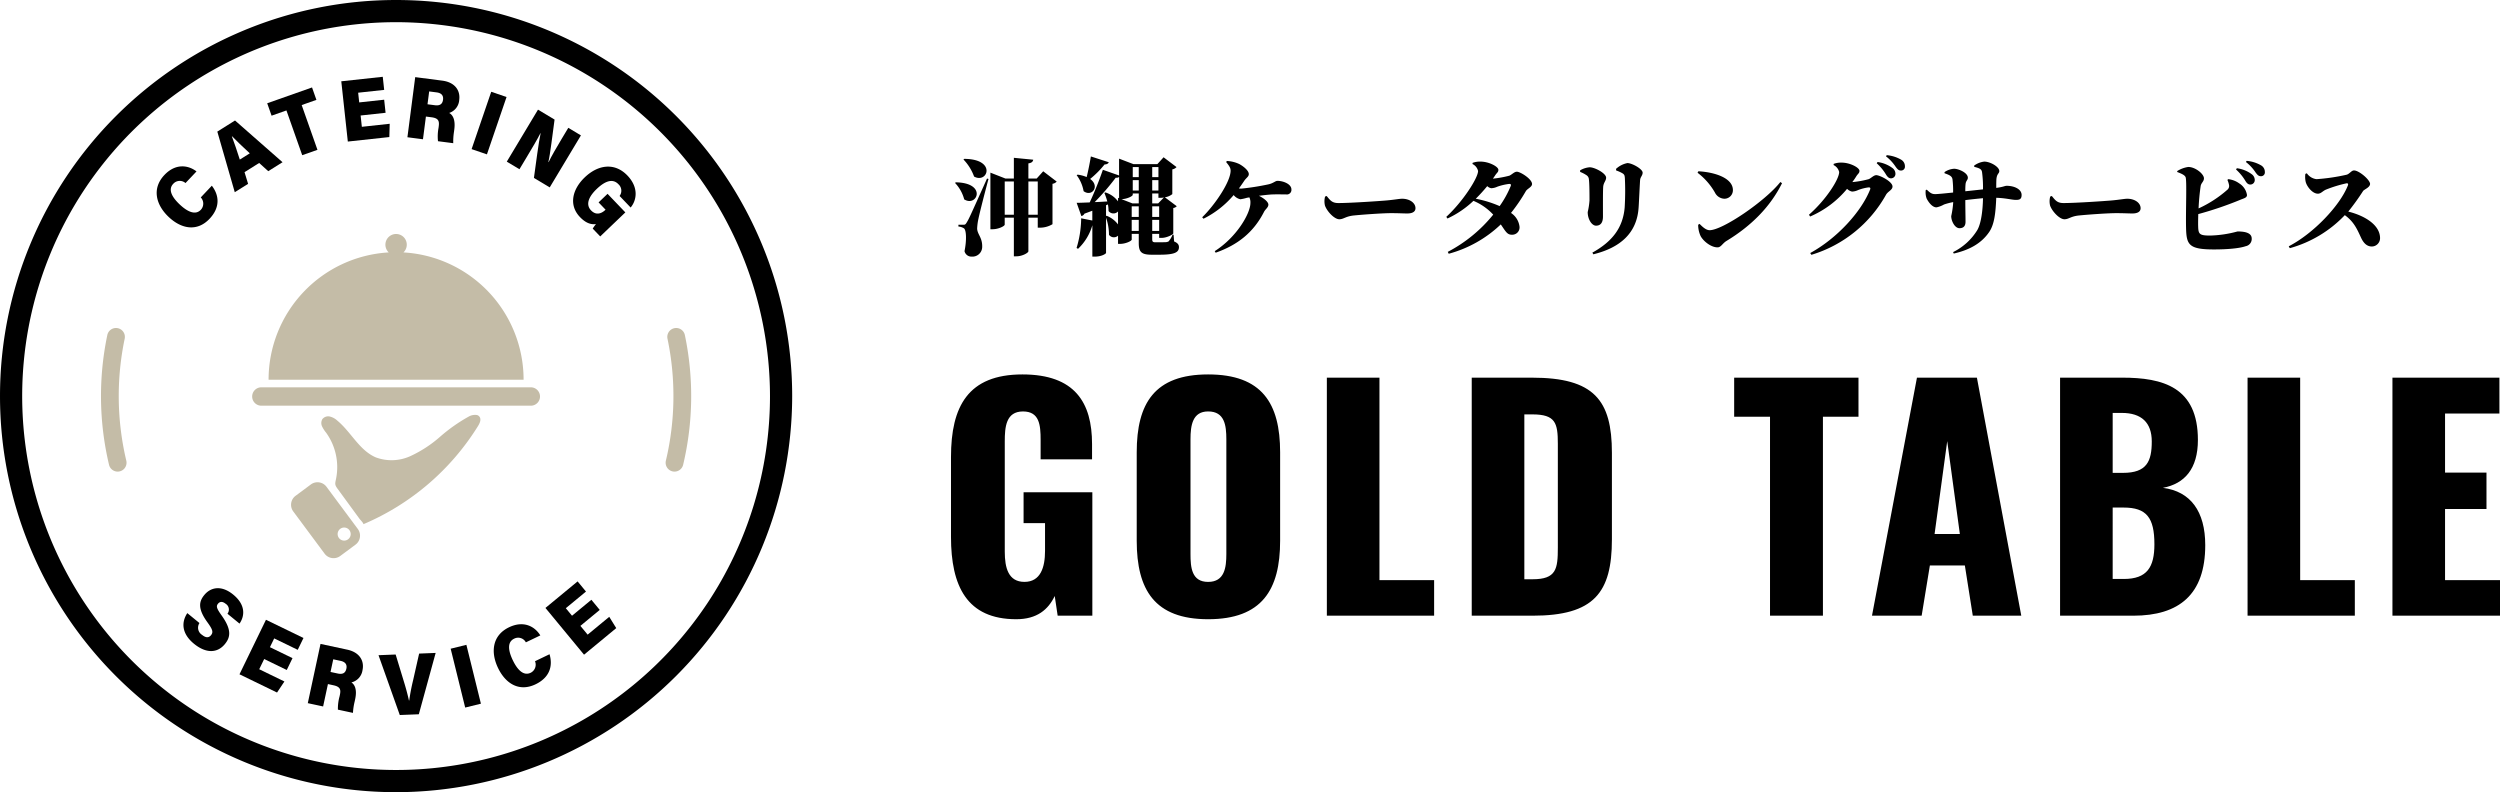 <svg xmlns="http://www.w3.org/2000/svg" width="689.071" height="218.347" viewBox="0 0 689.071 218.347">
  <g id="logo" transform="translate(-185 -195)">
    <g id="logo_mark" transform="translate(185 195)">
      <path id="パス_21" data-name="パス 21" d="M458.623,264.37a2.449,2.449,0,0,1-2.381-3.014,77.151,77.151,0,0,0,.445-33.618,2.446,2.446,0,0,1,4.788-1.007A82.022,82.022,0,0,1,461,262.49a2.447,2.447,0,0,1-2.377,1.879" transform="translate(-272.707 -134.381)" fill="#c4bca7"/>
      <path id="パス_22" data-name="パス 22" d="M73.807,264.37a2.448,2.448,0,0,1-2.378-1.879,82.051,82.051,0,0,1-.474-35.76,2.446,2.446,0,0,1,4.788,1.007,77.136,77.136,0,0,0,.445,33.618,2.45,2.45,0,0,1-2.382,3.014" transform="translate(-41.376 -134.381)" fill="#c4bca7"/>
      <path id="パス_23" data-name="パス 23" d="M109.173,218.347A109.173,109.173,0,1,1,218.347,109.174,109.3,109.3,0,0,1,109.173,218.347m0-212.231A103.058,103.058,0,1,0,212.231,109.174,103.174,103.174,0,0,0,109.173,6.116"/>
      <path id="パス_24" data-name="パス 24" d="M122.578,119.347c2.155,2.806,2.234,6.09-.629,9.117-3.419,3.613-7.753,2.819-11.275-.515-3.436-3.252-4.751-7.767-1.166-11.557,3.068-3.242,6.538-2.755,8.844-.984l-3.035,3.208a2.4,2.4,0,0,0-3.38.216c-1.487,1.572-.353,3.661,1.766,5.667,1.924,1.821,4.247,3.173,5.852,1.476a2.49,2.49,0,0,0-.026-3.4Z" transform="translate(-64.191 -68.16)"/>
      <path id="パス_25" data-name="パス 25" d="M156.433,96.819l.982,3.22-3.672,2.3-4.812-16.7,4.879-3.063,13.1,11.5-3.936,2.471-2.508-2.263Zm1.448-5.192c-2-1.845-3.734-3.511-4.891-4.709l-.051.032c.659,1.712,1.433,4.04,2.19,6.4Z" transform="translate(-89.033 -49.365)"/>
      <path id="パス_26" data-name="パス 26" d="M188.422,66.269l-4.094,1.445-1.206-3.423,12.355-4.358,1.207,3.422-4.059,1.433,4.348,12.337-4.2,1.482Z" transform="translate(-109.473 -35.828)"/>
      <path id="パス_27" data-name="パス 27" d="M246.094,62.555l-6.88.746.337,3.115,7.68-.833-.1,3.66-11.445,1.241-1.8-16.61,11.431-1.24.391,3.607-7.172.778.29,2.674,6.88-.745Z" transform="translate(-139.818 -31.466)"/>
      <path id="パス_28" data-name="パス 28" d="M284.311,63.723l-.811,6.261-4.286-.556,2.148-16.571,7.465.969c3.548.459,4.994,2.771,4.67,5.271a4.059,4.059,0,0,1-2.77,3.637c.9.488,1.773,1.725,1.409,4.531l-.089.69a17.178,17.178,0,0,0-.2,3.111l-4.207-.546a12.551,12.551,0,0,1,.149-3.66l.055-.428c.185-1.43-.024-2.255-1.971-2.508Zm.439-3.384,2.043.265c1.47.19,2.093-.412,2.237-1.527s-.409-1.837-1.758-2.012l-2.063-.268Z" transform="translate(-166.918 -31.598)"/>
      <rect id="長方形_4" data-name="長方形 4" width="16.706" height="4.463" transform="translate(129.989 41.102) rotate(-71.114)"/>
      <path id="パス_29" data-name="パス 29" d="M347.322,89.473l8.6-14.332,4.567,2.74c-.565,4.049-1.2,9.6-1.71,11.693l.065.039c.748-1.575,2.233-4.126,3.6-6.412l1.829-3.049,3.479,2.087-8.6,14.331-4.352-2.61c.452-3.257,1.322-10.047,1.844-12.305l-.051-.031c-.688,1.421-2.341,4.2-3.855,6.724l-1.93,3.218Z" transform="translate(-207.634 -44.92)"/>
      <path id="パス_30" data-name="パス 30" d="M400.231,133.43l-2.066-2.161a13.578,13.578,0,0,1,.905-1.254c-1.492.239-2.96-.4-4.418-1.924-3.215-3.362-2.041-7.73,1.31-10.935,3.7-3.542,8.278-4.161,11.777-.5,3.171,3.317,2.544,6.832.879,8.805l-3.047-3.187a2.4,2.4,0,0,0-.339-3.249c-1.757-1.836-4.044-.514-5.974,1.333-1.908,1.824-3.252,4.114-1.556,5.888,1.55,1.621,3.128.658,3.926-.106l.081-.076-1.925-2.013,2.474-2.366,4.9,5.123Z" transform="translate(-234.796 -68.263)"/>
      <path id="パス_31" data-name="パス 31" d="M130.137,412.712a2.328,2.328,0,0,0,.716,3.258c1.042.853,1.851.845,2.465.094.7-.85.438-1.6-1.02-3.607-2.713-3.761-2.264-5.719-.84-7.461,1.776-2.17,4.714-2.8,7.986-.124,3.4,2.784,3.239,5.818,1.734,7.993l-3.328-2.722a1.867,1.867,0,0,0-.49-2.74c-.789-.645-1.542-.714-2.115-.014s-.365,1.325,1.047,3.3c2.81,3.959,2.354,5.983.849,7.823-1.987,2.428-5.072,2.722-8.524-.1-3.252-2.66-3.608-5.739-1.833-8.44Z" transform="translate(-75.16 -240.982)"/>
      <path id="パス_32" data-name="パス 32" d="M177.152,438.589l-6.221-3.022-1.369,2.817,6.945,3.374-2.032,3.047-10.351-5.029,7.3-15.027,10.338,5.022-1.586,3.264-6.485-3.151-1.175,2.419,6.221,3.023Z" transform="translate(-98.115 -253.921)"/>
      <path id="パス_33" data-name="パス 33" d="M216.489,452.353l-1.325,6.171-4.224-.908,3.507-16.332,7.358,1.581c3.5.751,4.747,3.173,4.218,5.637a4.06,4.06,0,0,1-3.061,3.4c.859.561,1.624,1.865,1.031,4.631l-.146.68a17.242,17.242,0,0,0-.46,3.083l-4.147-.892a12.569,12.569,0,0,1,.45-3.633l.091-.421c.3-1.41.163-2.249-1.757-2.662Zm.716-3.335,2.013.432c1.449.311,2.12-.238,2.356-1.336s-.255-1.865-1.585-2.151l-2.033-.436Z" transform="translate(-126.103 -263.805)"/>
      <path id="パス_34" data-name="パス 34" d="M265.262,464.57,259.4,448.083l4.723-.19,2.161,7.1c.681,2.2,1.09,3.732,1.51,5.583l.068,0a56.609,56.609,0,0,1,1.085-5.638l1.646-7.3,4.556-.183-4.638,16.909Z" transform="translate(-155.071 -267.491)"/>
      <rect id="長方形_5" data-name="長方形 5" width="4.464" height="16.71" transform="translate(124.217 178.802) rotate(-13.856)"/>
      <path id="パス_35" data-name="パス 35" d="M353.754,436.076c1.008,3.392-.093,6.484-3.853,8.286-4.486,2.151-8.25-.141-10.347-4.512-2.045-4.265-1.657-8.95,3.049-11.206,4.026-1.93,7.093-.234,8.612,2.244l-3.984,1.91A2.4,2.4,0,0,0,344,431.79c-1.951.936-1.64,3.291-.379,5.921,1.145,2.389,2.83,4.482,4.937,3.471A2.489,2.489,0,0,0,349.751,438Z" transform="translate(-202.288 -255.75)"/>
      <path id="パス_36" data-name="パス 36" d="M388.763,406.308l-5.335,4.4,2,2.417,5.954-4.914,1.928,3.114-8.875,7.325-10.638-12.887,8.864-7.315,2.31,2.8-5.561,4.589,1.712,2.074,5.335-4.4Z" transform="translate(-223.458 -238.198)"/>
      <path id="パス_37" data-name="パス 37" d="M249.621,265.434H175.352a2.534,2.534,0,1,0,0,5.068h74.269a2.534,2.534,0,1,0,0-5.068" transform="translate(-103.313 -158.68)" fill="#c4bca7"/>
      <path id="パス_38" data-name="パス 38" d="M221.243,165.441a2.946,2.946,0,1,0-4.066,0,35.145,35.145,0,0,0-33.112,35.085h70.289a35.145,35.145,0,0,0-33.112-35.085" transform="translate(-110.036 -95.869)" fill="#c4bca7"/>
      <path id="パス_39" data-name="パス 39" d="M263.059,284.319a1.258,1.258,0,0,1,.781.531c.5.745.041,1.735-.429,2.5a68.8,68.8,0,0,1-31.591,27.068c0-.348-.889-1.217-1.105-1.513l-1.206-1.651-2.411-3.3q-1.206-1.651-2.412-3.3c-.835-1.141-.693-1.39-.415-2.747a16.247,16.247,0,0,0-2.724-12.684,8.7,8.7,0,0,1-1.128-1.747,2.166,2.166,0,0,1,.072-2,2.04,2.04,0,0,1,2.08-.727,4.729,4.729,0,0,1,2.029,1.106c3.818,3.154,6.1,8.24,10.666,10.166a12.489,12.489,0,0,0,9.491-.362,33.9,33.9,0,0,0,8.142-5.3,45.593,45.593,0,0,1,7.953-5.608,3.527,3.527,0,0,1,2.207-.425" transform="translate(-131.645 -169.939)" fill="#c4bca7"/>
      <path id="パス_40" data-name="パス 40" d="M217.876,343.384l-8.638-11.634a3.083,3.083,0,0,0-4.313-.637l-4.208,3.125a3.083,3.083,0,0,0-.637,4.313l8.638,11.634a3.083,3.083,0,0,0,4.313.637l4.208-3.124a3.083,3.083,0,0,0,.637-4.313m-3.766,3.2a1.8,1.8,0,1,1,1.8-1.8,1.8,1.8,0,0,1-1.8,1.8" transform="translate(-119.247 -197.58)" fill="#c4bca7"/>
    </g>
    <path id="パス_1352" data-name="パス 1352" d="M2.784-23.983a13.437,13.437,0,0,1,2.929,4.7c3.741,2.088,6.322-4.843-2.726-4.872ZM.464-17.516a10.367,10.367,0,0,1,2.523,4.524c3.567,2.233,6.409-4.553-2.32-4.7ZM9.28-18.734C4.321-7.685,4.321-7.685,3.654-6.583,3.306-6,3.161-6,2.7-6H1.392v.493A3.313,3.313,0,0,1,2.9-5.017c.7.464.783,3.335.174,6.293A1.939,1.939,0,0,0,5.046,2.784a2.693,2.693,0,0,0,2.9-2.61c.087-2.639-1.305-3.451-1.392-5.1a15.718,15.718,0,0,1,.377-2.813c.319-1.566,1.856-7.6,2.755-10.875Zm11.4,9.976v-9.164h2.581v9.164Zm-6.525,0v-9.164h2.523v9.164ZM24.766-20.735l-1.8,2H20.677V-22.91c.986-.145,1.247-.522,1.334-1.015l-5.336-.522v5.713h-2.32l-4.147-1.624v15.6h.58c1.653,0,3.364-.87,3.364-1.276V-7.946h2.523V2.7H17.4c1.595,0,3.277-.957,3.277-1.392V-7.946h2.581v2.755h.7a6.692,6.692,0,0,0,3.364-.957V-17.284a1.961,1.961,0,0,0,1.16-.609ZM37.9-24.824c-.319,1.914-.754,4.089-1.16,5.684a9.316,9.316,0,0,0-2.494-.667l-.261.145A10.443,10.443,0,0,1,35.9-15.254c2.291,1.711,4.582-1.392,1.8-3.364a25.949,25.949,0,0,0,3.973-4c.638,0,1.044-.261,1.16-.609ZM49.155-4.292V-7.337H51.1v3.045ZM42.079-8.41v-2.958L42.6-11.6a9.978,9.978,0,0,1,.174,1.827,1.724,1.724,0,0,0,2.61.116V-6.09a7.332,7.332,0,0,0-3.132-2.378Zm3.6-4.9-.29-.116v.986a6.878,6.878,0,0,0-3.48-2.465l-.29.116a18.927,18.927,0,0,1,.812,2.378c-1.218.058-2.378.145-3.48.174a66.491,66.491,0,0,0,5.8-6.728,1.236,1.236,0,0,0,.928-.2ZM51.1-21.9v2.784H49.445V-21.9Zm5.423,0v2.784H54.81V-21.9ZM56.463-11.89H54.81v-2.726h1.711v1.189h.667a4.362,4.362,0,0,0,.841-.087Zm-1.653.812h1.914v2.929H54.81Zm-5.655,0H51.1v2.929H49.155Zm1.943-4.35H49.445V-18.3H51.1Zm5.423,0H54.81V-18.3h1.711Zm-7.076.812H51.1v2.726H49.329l-2.987-1.16c1.537-.029,3.1-.841,3.1-1.189ZM54.81-4.292V-7.337h1.914v3.045ZM60.7-3.248h-.29a6.31,6.31,0,0,1-1.1,1.856,2.1,2.1,0,0,1-.812.2c-.319,0-.812.029-1.305.029H55.68c-.7,0-.87-.2-.87-.812V-3.48h1.914v1.1h.7c1.392,0,3.19-.928,3.19-1.247v-6.989a1.477,1.477,0,0,0,.957-.493L58.29-13.572a4.15,4.15,0,0,0,2.059-.87v-6.815a2.026,2.026,0,0,0,1.16-.638l-3.567-2.7-1.711,1.885H49.619l-3.944-1.508v4.64l-4.466-1.566a95.668,95.668,0,0,1-3.625,8.99c-1.537.058-2.813.116-3.6.116l1.3,3.654a1.247,1.247,0,0,0,.841-.667c.783-.29,1.508-.551,2.175-.812v2.7l-3.074-.609A28.8,28.8,0,0,1,33.959.406l.406.232a14.454,14.454,0,0,0,3.944-6.5V2.784h.7c1.914,0,3.074-.812,3.074-1.015V-7.946a14.326,14.326,0,0,1,.812,4.727,1.679,1.679,0,0,0,2.494.232V-.725h.551c1.566,0,3.219-.812,3.219-1.189V-3.48H51.1V-.957c0,2.494.754,3.219,3.567,3.219h2.117c4.118,0,5.394-.609,5.394-2.088,0-.667-.348-1.16-1.334-1.566Zm14.5-20.01c.928,1.131,1.218,1.653,1.218,2.349,0,3.1-4.437,9.57-7.83,12.847l.348.406a26.019,26.019,0,0,0,8.323-6.525,3.238,3.238,0,0,0,1.856,1.16,12.415,12.415,0,0,0,1.8-.406l.667-.116a3.024,3.024,0,0,1,.29,1.566c0,2.871-3.8,9.425-9.831,13.253l.261.435C78.445-.464,82.766-3.944,85.637-9.57c.348-.7,1.189-1.189,1.189-1.972,0-.7-1.073-1.682-2.61-2.436,1.189-.145,2.378-.29,3.248-.348,1.479-.087,3.045-.029,4.263-.029a1.259,1.259,0,0,0,1.45-1.363c0-1.537-2.32-2.378-3.857-2.378-.58,0-1.16.7-2.581.986a68.454,68.454,0,0,1-7.424,1.16,5.313,5.313,0,0,1-.609-.058c.493-.667.957-1.334,1.421-2.03.609-.928,1.305-1.189,1.305-1.914,0-.986-1.508-2.175-2.639-2.784a9.13,9.13,0,0,0-3.422-.841Zm27.26,9.483a4.966,4.966,0,0,0-.029,2.523c.609,1.653,2.61,3.741,3.944,3.741,1.218,0,1.711-.812,4.031-1.044,2.262-.232,7.888-.638,10.266-.638,2.2,0,3.219.087,4.437.087,1.334,0,2.262-.435,2.262-1.45,0-1.479-1.624-2.61-3.683-2.61-.7,0-2.262.29-4.205.464-1.972.174-10,.725-13.369.725-1.711,0-2.233-.725-3.219-1.943Zm41.528.609a43.416,43.416,0,0,0,3.161-3.48,2.132,2.132,0,0,0,1.1.58,4.2,4.2,0,0,0,1.653-.406,15.316,15.316,0,0,1,3.335-.783c.377,0,.551.174.377.609a27.729,27.729,0,0,1-3.045,5.51A30.682,30.682,0,0,0,143.985-13.166Zm-.9-9.57a2.859,2.859,0,0,1,1.537,1.914c0,1.972-4.321,8.584-8.758,12.644l.319.464a26.76,26.76,0,0,0,7.163-4.872,15.638,15.638,0,0,1,5.452,3.8A39.9,39.9,0,0,1,136.271,1.479l.261.522A33.427,33.427,0,0,0,150.887-6.09c1.421,2.059,1.769,2.9,3.19,2.842a2.011,2.011,0,0,0,1.972-2.233,5.28,5.28,0,0,0-2.349-3.77,48.407,48.407,0,0,0,4.089-6c.406-.7,1.711-1.131,1.711-1.972,0-1.392-3.248-3.393-4.176-3.393-.725,0-1.392.812-2.088,1.1a29.392,29.392,0,0,1-4.524.812c.232-.319.435-.609.638-.928.522-.783.87-.841.87-1.508,0-.87-2.581-2.262-4.93-2.262a5.726,5.726,0,0,0-2.175.348Zm45.791,11.948c.116-1.74.29-5.858.406-7.511.058-.87.7-1.247.7-2.059,0-1.015-2.929-2.639-4.2-2.639a6.465,6.465,0,0,0-3.132,1.6l.029.435a9.577,9.577,0,0,1,1.74.783c.551.348.609.609.667,1.392a75.493,75.493,0,0,1-.058,8.062c-.493,5.626-3.48,9.4-8.9,12.412l.261.464C183.86.319,188.442-3.741,188.877-10.788Zm-14.384-8.874a1.426,1.426,0,0,1,.667,1.073c.174,1.247.174,4.437.174,5.916a19.94,19.94,0,0,1-.493,3.19c0,2.03,1.16,3.741,2.291,3.741,1.218,0,1.914-.783,1.914-2.523,0-2.378-.029-6.815.058-8.091.058-1.247.812-1.74.812-2.61,0-1.218-3.132-2.871-4.524-2.871a6.138,6.138,0,0,0-2.639.841v.435A8.75,8.75,0,0,1,174.493-19.662Zm30.624-.667a18.089,18.089,0,0,1,4.785,5.452,3.029,3.029,0,0,0,2.61,1.711,2.345,2.345,0,0,0,2.349-2.378c0-3.393-5.162-4.959-9.512-5.191Zm3.335,15.834c-1.131,0-2.2-1.189-2.784-1.74L205.291-6a7.326,7.326,0,0,0,.638,3.045c.609,1.276,2.755,3.19,4.7,3.19.957,0,1.334-1.073,2.465-1.769,6.9-4.176,12.122-9.483,15.312-15.921l-.464-.319C223.764-12.5,212.019-4.495,208.452-4.495Zm34.162-17.951a2.859,2.859,0,0,1,1.537,1.914c0,1.972-3.567,7.6-8.323,11.774l.319.493a27.021,27.021,0,0,0,10.179-7.627,2.949,2.949,0,0,0,1.363.754,4.2,4.2,0,0,0,1.653-.406A12.331,12.331,0,0,1,252.3-16.3c.377,0,.551.174.377.609C250.183-9.454,243.484-2.2,236.176,1.8l.319.493A35.18,35.18,0,0,0,257.085-14.3c.551-.928,1.769-1.276,1.769-2.233,0-1.392-3.538-3.132-4.466-3.132-.725,0-1.392.812-2.088,1.1a25.894,25.894,0,0,1-4.524.812,17.509,17.509,0,0,0,1.1-1.6c.493-.783.87-.841.87-1.508,0-.87-2.581-2.262-4.93-2.262a5.726,5.726,0,0,0-2.175.348Zm11.89-.493a13.765,13.765,0,0,1,2.61,3.19c.435.667.812.957,1.3.957a1.214,1.214,0,0,0,1.247-1.218,1.966,1.966,0,0,0-.754-1.566,8.875,8.875,0,0,0-4.176-1.711Zm2.552-1.914a11.966,11.966,0,0,1,2.639,2.842c.522.725.87,1.073,1.479,1.073a1.052,1.052,0,0,0,1.1-1.16,2.075,2.075,0,0,0-.986-1.8,9.547,9.547,0,0,0-4.031-1.276Zm24.331,2.9c1.508.377,2.03.638,2.146,1.479a31.623,31.623,0,0,1,.261,4.727l-4.872.522a17.79,17.79,0,0,1,.058-1.885c.087-1.073.638-1.16.638-1.856,0-1.363-2.552-2.465-3.8-2.465a5.282,5.282,0,0,0-2.639.928l.029.319c1.421.493,2.03.812,2.175,1.653a26.048,26.048,0,0,1,.174,3.654c-1.74.174-4.06.435-4.959.435-.87,0-1.334-.29-2.291-1.218l-.29.087a4.959,4.959,0,0,0,.232,2.32c.29.609,1.392,2.465,2.726,2.465a7.045,7.045,0,0,0,2.059-.783,17.553,17.553,0,0,1,2.552-.667,23.889,23.889,0,0,1-.551,3.857c0,1.392,1.015,3.335,2.262,3.335,1.131,0,1.682-.609,1.682-1.769,0-1.624-.058-3.6-.058-5.974,1.363-.174,3.19-.377,4.872-.522-.058,3.422-.522,6.931-1.537,8.729a16.2,16.2,0,0,1-6.7,6.119l.174.406c4.089-.928,7.54-2.668,9.773-5.945,1.421-2.088,1.769-5.191,1.943-9.425,2.726.087,4.292.58,5.423.58.928,0,1.566-.145,1.566-1.363,0-1.624-2.088-2.523-4.118-2.523-.522,0-.87.319-2.871.58,0-.609,0-1.334.029-2.146.087-1.856.812-1.74.812-2.494,0-1.189-2.494-2.61-4.147-2.61a5.877,5.877,0,0,0-2.784,1.1Zm20.938,8.178a4.966,4.966,0,0,0-.029,2.523c.609,1.653,2.61,3.741,3.944,3.741,1.218,0,1.711-.812,4.031-1.044,2.262-.232,7.888-.638,10.266-.638,2.2,0,3.219.087,4.437.087,1.334,0,2.262-.435,2.262-1.45,0-1.479-1.624-2.61-3.683-2.61-.7,0-2.262.29-4.2.464-1.972.174-10.005.725-13.369.725-1.711,0-2.233-.725-3.219-1.943Zm48.836-4.582a6.483,6.483,0,0,1,.435,1.334,1.349,1.349,0,0,1-.464,1.392,32.216,32.216,0,0,1-7.917,5.133,61.665,61.665,0,0,1,.58-6.206c.174-.87.9-1.218.9-2.088,0-1.189-2.349-3.132-4.321-3.132a7.707,7.707,0,0,0-3.045,1.131v.261c1.131.435,2.03.812,2.291,1.392.406.725.029,9.106.145,14.094.116,4.582.783,5.858,7.714,5.858,3.567,0,7.018-.29,8.729-.9a2.029,2.029,0,0,0,1.653-2.088c0-1.363-1.334-1.972-3.915-1.972a31.363,31.363,0,0,1-7.54,1.131c-2.987,0-3.248-.406-3.306-2.581-.029-.841,0-2.03.029-3.335a97.226,97.226,0,0,0,11.455-3.886c1.131-.493,1.972-.58,1.972-1.392a4.6,4.6,0,0,0-2.146-3.19,6.272,6.272,0,0,0-3.016-1.16Zm2.378-2.871a13.765,13.765,0,0,1,2.61,3.19c.406.667.812.957,1.305.957A1.214,1.214,0,0,0,358.7-18.3a1.966,1.966,0,0,0-.754-1.566,8.875,8.875,0,0,0-4.176-1.711Zm2.726-2.059a11.966,11.966,0,0,1,2.639,2.842c.522.725.87,1.073,1.479,1.073a1.052,1.052,0,0,0,1.1-1.16,2.075,2.075,0,0,0-.986-1.8,9.547,9.547,0,0,0-4.031-1.276ZM372.65-20.01a6.049,6.049,0,0,0,.116,2.291c.348,1.218,1.827,3.161,3.335,3.161.9,0,1.334-.783,2.32-1.16a35.172,35.172,0,0,1,5.626-1.711c.319,0,.493.145.319.609-2.175,5.539-9.454,13.224-16.3,16.762l.29.522a33.094,33.094,0,0,0,15.167-9.106c2.668,1.914,3.509,4.176,4.553,6.38.7,1.421,1.6,2.262,2.929,2.262a2.3,2.3,0,0,0,2.233-2.291c0-3.567-4.031-6.148-8.758-7.337a66.673,66.673,0,0,0,4.089-5.684c.319-.435,1.914-.986,1.914-1.943,0-1.1-3.016-3.712-4.437-3.712-.7,0-1.276,1.015-2.059,1.189a54.278,54.278,0,0,1-8.265,1.218,3.812,3.812,0,0,1-2.668-1.624Z" transform="translate(447.774 262.944)"/>
    <path id="パス_1353" data-name="パス 1353" d="M21.951.972c5.751,0,8.829-2.673,10.611-6.4L33.372,0H42.93V-34.02H23.976v8.5h5.913v7.695c0,4.455-1.215,8.505-5.67,8.505s-5.427-3.888-5.427-8.343V-48.033c0-3.969.324-8.262,5.022-8.262,4.536,0,4.86,3.726,4.86,7.857v5.346H42.849V-47.3c0-11.421-4.7-19.2-19.2-19.2C8.667-66.5,3.969-57.672,3.969-43.74v22.032C3.969-8.181,8.343.972,21.951.972Zm52.893,0c14.823,0,19.845-8.1,19.845-21.627V-45.036c0-13.527-5.022-21.465-19.845-21.465-14.742,0-19.683,7.938-19.683,21.465v24.381C55.161-7.128,60.1.972,74.844.972Zm0-10.287c-4.536,0-4.86-3.969-4.86-7.695V-48.6c0-3.888.567-7.7,4.86-7.7,4.536,0,5.022,3.807,5.022,7.7v31.59C79.866-13.284,79.38-9.315,74.844-9.315ZM107.568,0h29.565V-9.8H122.067V-65.61h-14.5ZM147.5,0h16.767c16.929,0,21.87-6.318,21.87-21.06V-44.874c0-14.58-4.941-20.736-22.032-20.736H147.5ZM162-10.044V-55.485h2.187c6.4,0,7.047,2.349,7.047,8.1v28.593c0,5.913-.4,8.748-6.966,8.748ZM229.716,0H244.3V-54.837h9.8V-65.61H219.834v10.773h9.882Zm28.107,0h13.689l2.268-13.851h9.639L285.606,0h13.365L286.74-65.61H270.216Zm17.253-22.518,3.483-25.6,3.483,25.6ZM309.663,0h20.169c12.636,0,19.845-5.832,19.845-19.44,0-9.315-4.05-14.823-11.664-15.8,5.994-1.134,9.639-5.265,9.639-13.2,0-14.58-9.639-17.172-20.9-17.172H309.663Zm14.5-39.366V-55.89h2.511c5.427,0,8.262,2.673,8.262,7.857,0,5.508-1.377,8.667-7.938,8.667Zm0,29.241V-29.808h3c6.318,0,8.5,2.754,8.5,10.125,0,6.318-2.025,9.558-8.424,9.558ZM361.341,0h29.565V-9.8H375.84V-65.61h-14.5Zm39.933,0H430.92V-9.8H415.773V-29.4h11.421V-39.447H415.773V-55.728h14.985V-65.61H401.274Z" transform="translate(443.151 364.703)"/>
  </g>
</svg>
